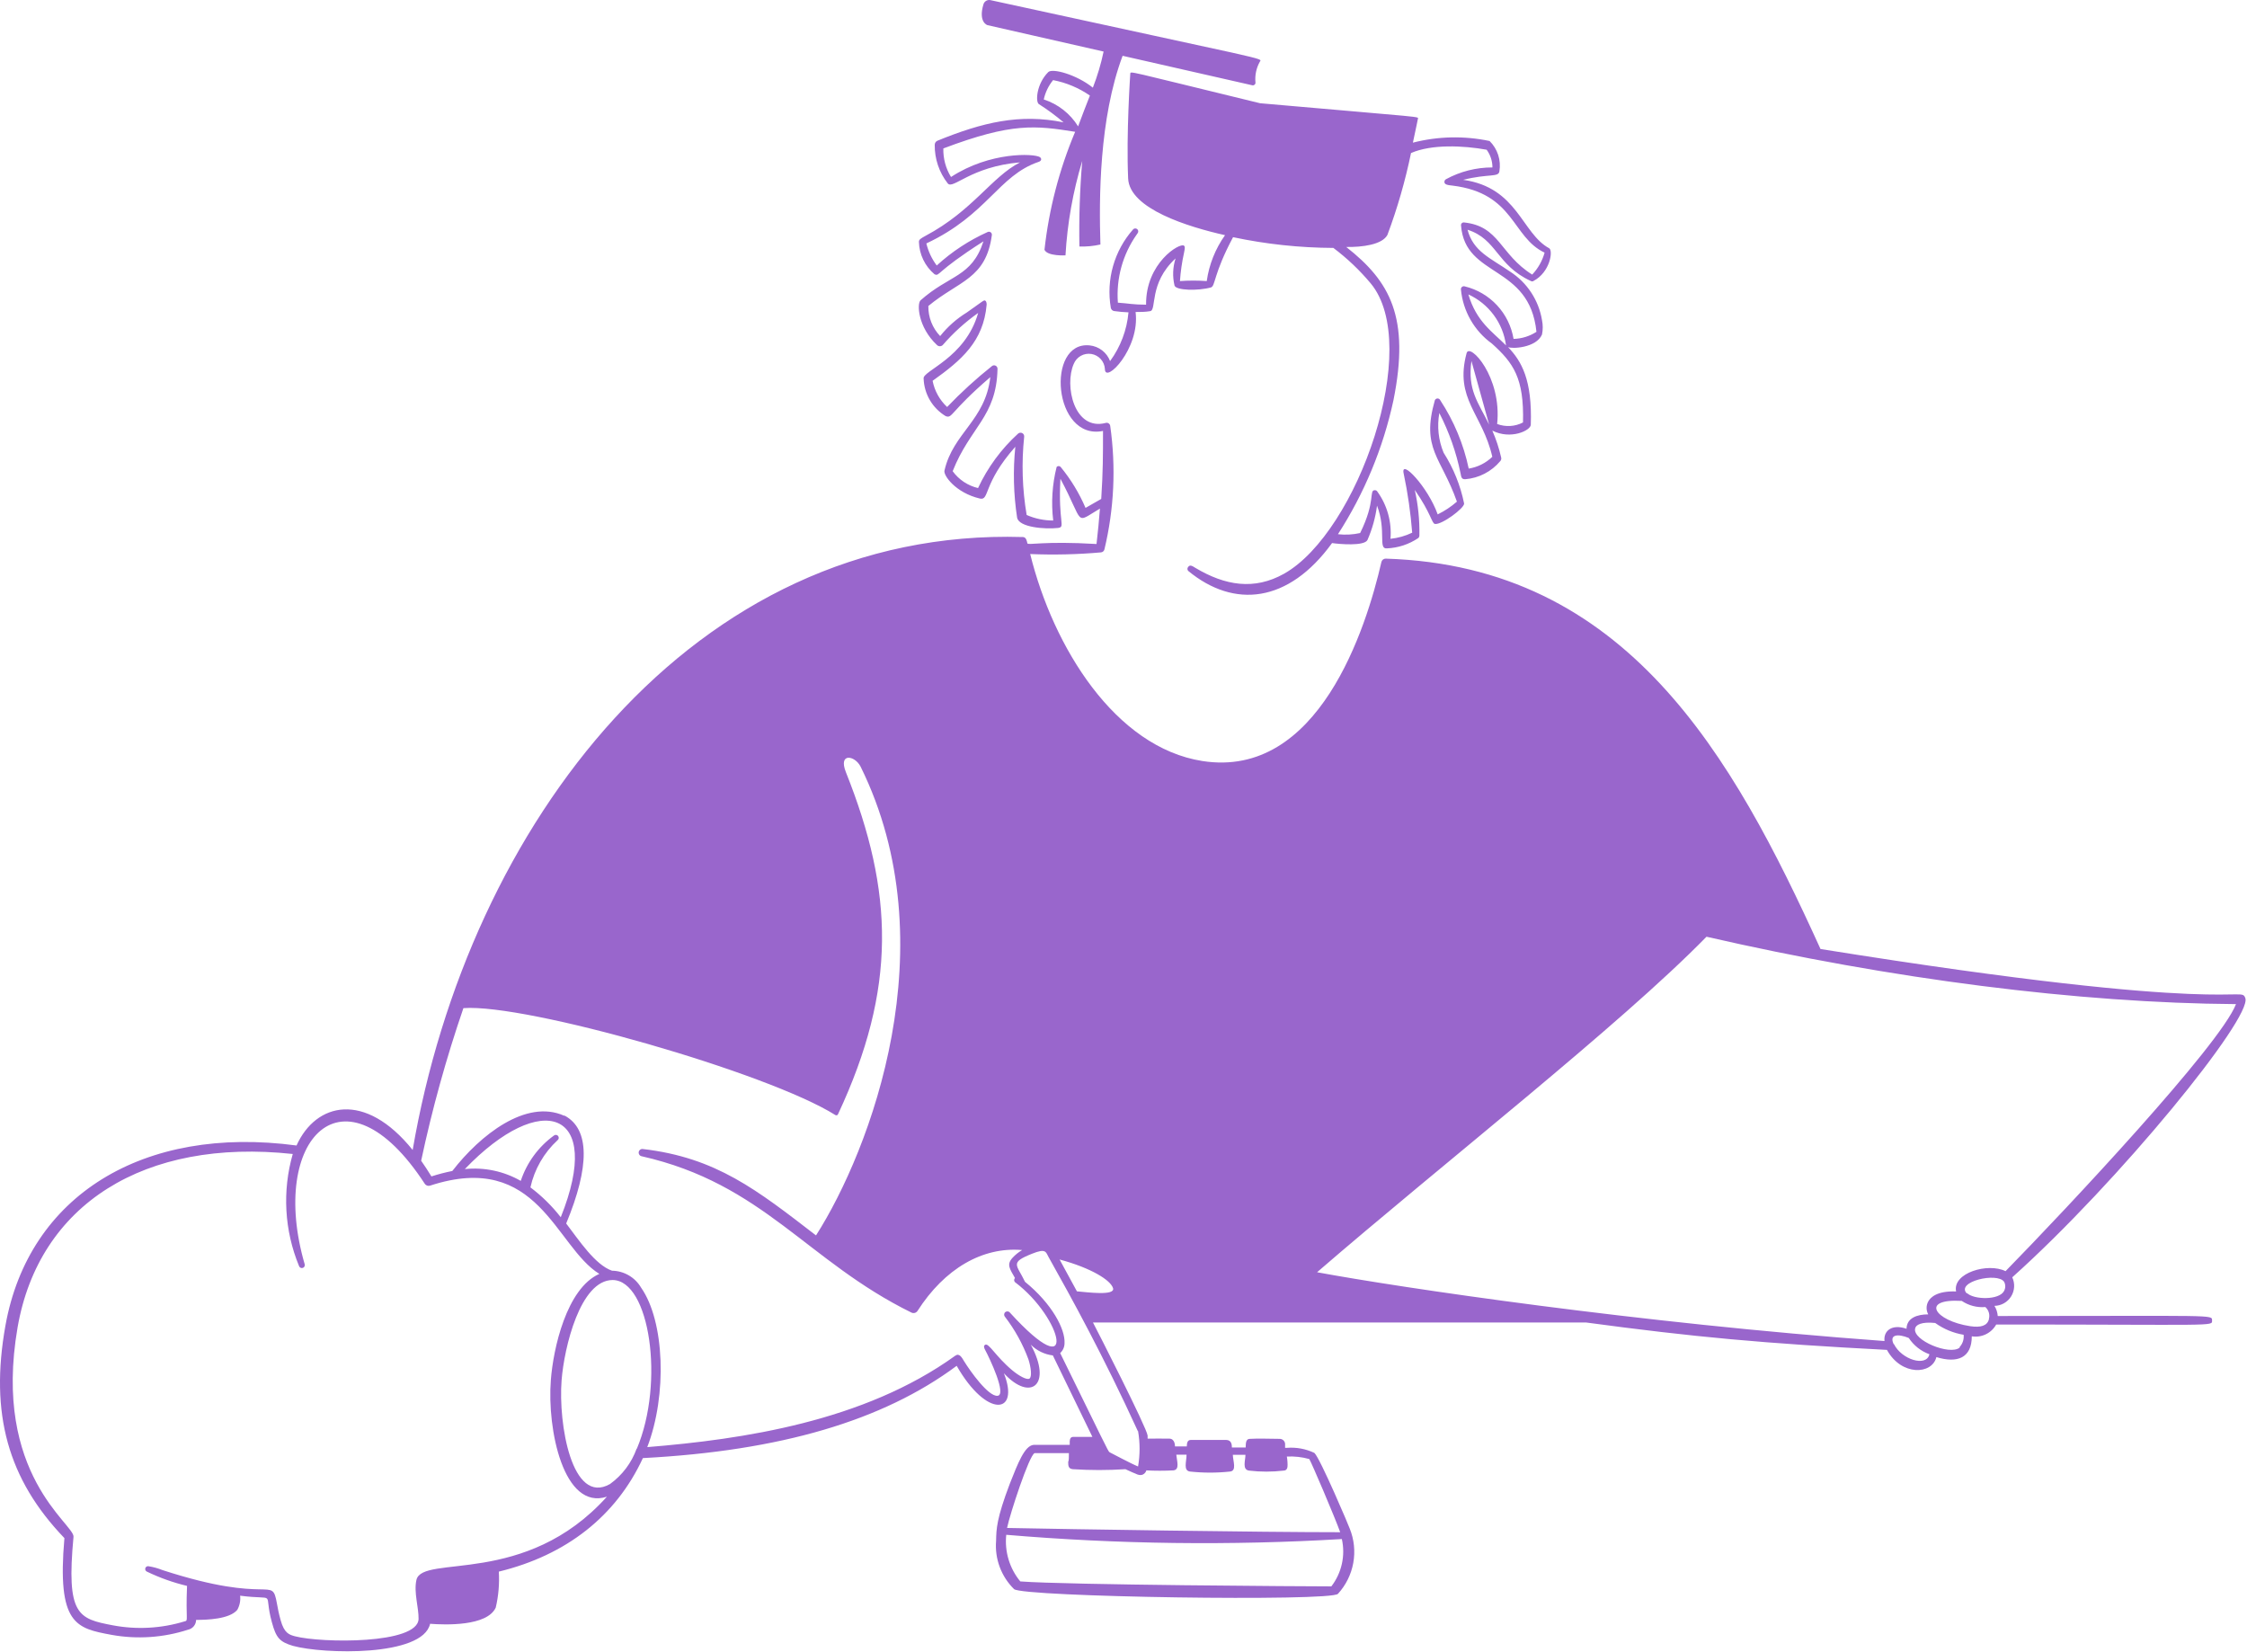 <?xml version="1.0" encoding="UTF-8"?> <svg xmlns="http://www.w3.org/2000/svg" viewBox="0 0 198.00 145.60"><path fill="#9966cc" stroke="none" fill-opacity="1" stroke-width="1" stroke-opacity="1" id="tSvg532b509778" title="Path 4" d="M176.036 115.963C176.014 115.646 175.915 115.339 175.745 115.069C176.04 115.064 176.329 114.985 176.585 114.84C176.842 114.695 177.058 114.487 177.214 114.238C177.37 113.987 177.461 113.702 177.479 113.408C177.496 113.114 177.44 112.82 177.315 112.553C186.737 104.109 198.476 89.676 197.852 87.95C197.426 86.795 197.426 89.561 160.418 83.624C152.671 66.57 143.312 49.881 122.109 49.225C122.02 49.223 121.933 49.252 121.863 49.307C121.793 49.362 121.744 49.44 121.725 49.527C120.394 55.329 116.193 68.66 105.95 67.059C98.276 65.853 92.816 57.066 90.778 48.82C92.859 48.907 94.943 48.859 97.017 48.674C97.089 48.668 97.156 48.639 97.21 48.592C97.264 48.546 97.302 48.483 97.319 48.414C98.174 44.85 98.347 41.156 97.829 37.527C97.823 37.482 97.808 37.44 97.784 37.402C97.76 37.364 97.728 37.331 97.691 37.306C97.653 37.282 97.611 37.265 97.566 37.258C97.522 37.252 97.477 37.255 97.434 37.267C94.647 37.995 93.773 33.971 94.615 32.068C94.736 31.767 94.955 31.516 95.237 31.356C95.519 31.197 95.847 31.138 96.168 31.19C96.487 31.242 96.78 31.402 96.997 31.643C97.214 31.884 97.342 32.191 97.361 32.515C97.361 33.877 100.48 30.716 100.064 27.492C100.501 27.492 100.927 27.492 101.343 27.419C101.957 27.347 101.198 24.976 103.589 22.771C103.34 23.545 103.308 24.372 103.496 25.163C103.631 25.6 105.576 25.641 106.699 25.329C107.104 25.226 106.917 24.154 108.654 20.9C111.56 21.516 114.522 21.833 117.493 21.846C118.704 22.756 119.806 23.803 120.778 24.965C125.354 30.446 119.666 46.886 113.146 50.556C110.515 52.033 107.947 51.596 105.347 50.047C105.066 49.87 104.858 49.735 104.702 49.953C104.657 50.001 104.633 50.064 104.633 50.13C104.633 50.196 104.657 50.259 104.702 50.307C108.737 53.634 113.53 53.156 117.378 47.853C117.991 47.946 120.217 48.144 120.498 47.582C120.92 46.619 121.204 45.6 121.34 44.556C122.192 46.771 121.402 48.404 122.213 48.321C123.198 48.279 124.151 47.966 124.969 47.416C125.002 47.388 125.028 47.352 125.046 47.313C125.064 47.273 125.073 47.231 125.073 47.187C125.099 45.838 124.963 44.49 124.667 43.173C126.113 45.253 126.165 46.137 126.445 46.168C127.038 46.262 129.045 44.775 129.014 44.369C128.691 42.777 128.078 41.258 127.205 39.887C126.748 38.783 126.618 37.57 126.83 36.394C127.693 38.075 128.323 39.866 128.702 41.718C128.764 42.05 128.785 42.238 129.118 42.227C129.711 42.179 130.288 42.014 130.816 41.74C131.345 41.467 131.814 41.092 132.196 40.636C132.236 40.594 132.265 40.542 132.279 40.486C132.294 40.429 132.294 40.37 132.279 40.314C132.095 39.501 131.833 38.707 131.499 37.943C133.111 38.764 134.868 37.943 134.889 37.433C135.024 33.472 134.078 31.828 132.882 30.581C133.205 30.758 135.368 30.664 135.877 29.479C135.964 29.06 135.964 28.628 135.877 28.21C135.733 27.341 135.409 26.512 134.925 25.776C134.442 25.04 133.81 24.413 133.069 23.936C131.322 22.73 129.825 22.168 129.316 20.244C131.925 21.076 131.863 23.364 134.889 24.758C134.924 24.782 134.966 24.795 135.009 24.795C135.052 24.795 135.093 24.782 135.128 24.758C136.605 23.978 136.865 22.075 136.511 21.877C134.078 20.556 133.735 16.522 128.931 15.846C131.166 15.284 132.05 15.648 132.123 15.097C132.203 14.615 132.167 14.121 132.017 13.656C131.867 13.191 131.607 12.769 131.26 12.425C129.026 11.953 126.713 12.003 124.501 12.57C124.761 11.374 124.938 10.491 124.938 10.491C124.938 10.241 126.061 10.418 111.035 9.097C98.889 6.144 99.659 6.248 99.596 6.518C99.596 6.57 99.232 11.78 99.409 15.732C99.534 18.404 104.702 19.995 107.947 20.723C107.094 21.923 106.541 23.31 106.335 24.768C105.549 24.71 104.76 24.71 103.974 24.768C104.031 23.939 104.149 23.115 104.328 22.303C104.411 21.877 104.442 21.742 104.328 21.648C103.964 21.357 100.948 23.177 100.99 26.848C99.846 26.848 99.44 26.733 98.505 26.671C98.344 24.535 98.933 22.41 100.168 20.66C100.193 20.626 100.217 20.591 100.241 20.556C100.263 20.53 100.279 20.499 100.289 20.466C100.299 20.433 100.303 20.399 100.299 20.364C100.296 20.33 100.286 20.297 100.27 20.266C100.254 20.236 100.231 20.209 100.205 20.187C100.178 20.166 100.147 20.149 100.114 20.139C100.082 20.129 100.047 20.126 100.013 20.129C99.978 20.133 99.945 20.143 99.915 20.159C99.884 20.175 99.858 20.197 99.836 20.224C99.016 21.155 98.416 22.257 98.078 23.45C97.74 24.642 97.672 25.896 97.881 27.118C97.893 27.191 97.927 27.258 97.98 27.31C98.032 27.363 98.099 27.397 98.172 27.409C98.588 27.471 99.014 27.503 99.44 27.523C99.301 29.076 98.74 30.561 97.818 31.818C97.676 31.444 97.432 31.116 97.115 30.872C96.797 30.628 96.418 30.476 96.019 30.435C92.13 30.03 92.806 38.858 97.194 37.974C97.194 40.158 97.194 41.541 97.038 43.964C96.577 44.227 96.116 44.491 95.655 44.754C95.098 43.454 94.359 42.239 93.461 41.146C93.439 41.121 93.412 41.101 93.381 41.088C93.351 41.075 93.318 41.068 93.285 41.068C93.251 41.068 93.218 41.075 93.188 41.088C93.157 41.101 93.13 41.121 93.108 41.146C92.719 42.688 92.617 44.288 92.806 45.867C92.001 45.868 91.204 45.702 90.466 45.378C90.08 43.1 90.006 40.781 90.248 38.483C90.255 38.418 90.242 38.352 90.211 38.294C90.179 38.237 90.131 38.19 90.072 38.16C90.013 38.131 89.946 38.12 89.881 38.13C89.816 38.139 89.755 38.168 89.707 38.213C88.226 39.562 87.028 41.191 86.182 43.007C85.283 42.795 84.49 42.267 83.947 41.52C85.486 37.62 87.805 36.737 87.898 32.515C87.903 32.455 87.889 32.396 87.859 32.344C87.83 32.291 87.786 32.249 87.732 32.223C87.679 32.196 87.618 32.186 87.559 32.193C87.5 32.201 87.444 32.226 87.399 32.265C86.006 33.375 84.689 34.577 83.458 35.863C82.798 35.249 82.35 34.44 82.179 33.555C84.716 31.745 86.661 30.092 86.941 26.848C86.941 26.775 86.941 26.567 86.817 26.494C86.692 26.421 86.671 26.494 85.194 27.534C84.296 28.085 83.501 28.789 82.844 29.614C82.161 28.902 81.787 27.949 81.804 26.962C84.487 24.737 86.879 24.591 87.399 20.723C87.407 20.676 87.402 20.628 87.385 20.584C87.368 20.54 87.339 20.502 87.302 20.473C87.264 20.444 87.219 20.426 87.172 20.42C87.126 20.415 87.078 20.422 87.035 20.442C85.389 21.18 83.873 22.177 82.543 23.395C82.109 22.816 81.798 22.154 81.628 21.451C87.014 18.924 87.971 15.472 91.517 14.265C91.808 14.172 91.797 13.953 91.621 13.839C91.101 13.527 87.243 13.35 83.801 15.596C83.337 14.841 83.102 13.966 83.125 13.08C89.198 10.782 91.257 11.063 94.74 11.614C93.341 14.931 92.43 18.434 92.037 22.012C92.307 22.595 93.888 22.501 93.888 22.501C94.049 19.68 94.545 16.887 95.364 14.182C95.152 16.689 95.069 19.206 95.115 21.721C95.737 21.743 96.359 21.684 96.966 21.544C96.841 17.53 96.841 10.48 98.921 4.917C102.733 5.784 106.546 6.65 110.359 7.517C110.393 7.523 110.428 7.522 110.462 7.512C110.495 7.503 110.526 7.486 110.553 7.463C110.579 7.44 110.599 7.411 110.612 7.379C110.626 7.347 110.632 7.312 110.629 7.277C110.565 6.639 110.7 5.996 111.014 5.437C111.212 5.094 112.116 5.437 87.264 0.009C87.136 -0.015 87.004 0.009 86.893 0.076C86.782 0.143 86.699 0.249 86.661 0.373C86.182 1.953 87.004 2.213 87.004 2.213C90.418 2.99 93.832 3.766 97.246 4.543C97.019 5.628 96.702 6.692 96.3 7.725C94.865 6.57 92.733 5.988 92.37 6.352C91.329 7.392 91.236 8.962 91.537 9.17C92.302 9.656 93.032 10.195 93.721 10.782C89.853 9.992 86.567 10.782 82.595 12.404C82.527 12.435 82.47 12.485 82.429 12.548C82.389 12.61 82.367 12.683 82.366 12.758C82.35 13.988 82.753 15.187 83.51 16.158C83.967 16.74 85.517 14.681 89.884 14.307C87.378 15.586 85.725 18.56 81.565 20.775C81.149 21.004 80.962 21.108 80.973 21.316C80.988 21.86 81.118 22.396 81.355 22.887C81.591 23.378 81.928 23.813 82.345 24.165C82.834 24.373 82.345 24.019 86.661 21.264C85.621 24.446 83.676 24.186 81.118 26.463C80.785 26.754 80.879 28.823 82.564 30.404C82.632 30.471 82.723 30.508 82.818 30.508C82.913 30.508 83.005 30.471 83.073 30.404C83.995 29.339 85.043 28.389 86.193 27.576C85.059 31.579 81.243 32.681 81.388 33.368C81.412 34.034 81.602 34.685 81.939 35.26C82.277 35.835 82.752 36.318 83.323 36.664C83.947 36.903 83.656 36.331 87.264 33.232C86.827 37.049 83.988 38.141 83.229 41.447C83.083 41.853 84.186 43.423 86.349 43.932C87.212 44.12 86.577 42.633 89.468 39.367C89.257 41.445 89.309 43.542 89.624 45.607C89.78 46.48 92.089 46.647 93.233 46.522C93.919 46.428 93.233 46.085 93.441 42.186C95.603 46.23 94.626 46.168 96.924 44.816C96.841 45.856 96.747 46.896 96.623 47.936C91.922 47.655 90.57 48.071 90.529 47.874C90.487 47.676 90.425 47.333 90.144 47.322C61.028 46.439 41.271 72.726 36.363 101.333C32.162 96.113 27.836 97.153 26.13 100.938C12.612 99.128 2.526 105.347 0.477 116.816C-0.906 124.553 0.685 130.334 5.676 135.534C5.011 143.166 6.716 143.478 9.836 144.06C12.085 144.466 14.4 144.309 16.574 143.603C16.772 143.56 16.95 143.452 17.079 143.295C17.207 143.138 17.279 142.942 17.281 142.74C18.248 142.74 20.224 142.677 20.91 141.856C21.122 141.476 21.209 141.04 21.16 140.608C24.519 141.045 23.167 140.067 23.957 142.948C24.331 144.331 24.643 144.674 25.808 145.027C28.481 145.766 37.247 146.005 37.901 143.083C39.243 143.187 42.924 143.312 43.683 141.658C43.928 140.62 44.019 139.552 43.954 138.487C49.901 137.041 54.29 133.589 56.65 128.483C68.754 127.849 77.801 125.187 84.3 120.352C86.962 125.01 89.895 124.626 88.459 121.007C90.799 123.544 92.764 122.047 90.83 118.49C91.355 119.013 92.039 119.347 92.775 119.436C93.936 121.828 95.097 124.22 96.258 126.612C95.707 126.612 95.156 126.612 94.605 126.612C94.314 126.612 94.283 126.799 94.262 126.996C94.255 127.104 94.255 127.211 94.262 127.319C94.238 127.313 94.213 127.313 94.189 127.319C93.149 127.319 92.109 127.319 91.07 127.319C90.279 127.402 89.697 128.941 88.99 130.719C87.805 133.839 87.794 134.743 87.773 135.773C87.709 136.554 87.818 137.34 88.091 138.075C88.364 138.81 88.795 139.476 89.354 140.026C90.051 140.723 117.347 141.138 117.898 140.442C118.595 139.681 119.063 138.738 119.247 137.722C119.431 136.706 119.324 135.659 118.938 134.702C118.938 134.639 116.317 128.462 115.818 128.026C115.067 127.669 114.235 127.514 113.406 127.579C113.35 127.579 113.295 127.579 113.239 127.579C113.239 127.457 113.239 127.336 113.239 127.215C113.227 127.099 113.172 126.992 113.086 126.913C113 126.835 112.888 126.79 112.771 126.788C111.732 126.788 110.993 126.737 110.141 126.788C109.725 126.788 109.787 127.298 109.766 127.547C109.361 127.547 108.955 127.547 108.55 127.547C108.55 127.371 108.55 126.892 108.05 126.882C107.011 126.882 105.971 126.882 104.931 126.882C104.546 126.882 104.598 127.35 104.577 127.454C104.231 127.454 103.884 127.454 103.537 127.454C103.537 127.391 103.537 126.778 103.038 126.768C102.539 126.757 101.645 126.768 101.125 126.768C101.131 126.678 101.131 126.587 101.125 126.497C101.042 125.79 96.685 117.243 96.31 116.535C110.796 116.535 125.281 116.535 139.766 116.535C149.25 117.814 155.458 118.386 166.272 118.948C167.541 121.267 170.255 121.142 170.629 119.582C172.48 120.154 173.749 119.655 173.749 117.752C174.171 117.821 174.604 117.758 174.989 117.572C175.375 117.386 175.693 117.086 175.901 116.712C195.326 116.712 194.931 116.889 194.92 116.359C194.91 115.828 195.388 115.963 176.036 115.963ZM122.255 20.702C123.133 18.354 123.828 15.941 124.335 13.486C126.144 12.695 128.941 12.82 131 13.194C131.331 13.647 131.51 14.193 131.51 14.754C130.078 14.751 128.669 15.109 127.413 15.794C127.382 15.809 127.355 15.831 127.333 15.858C127.312 15.885 127.296 15.916 127.288 15.95C127.194 16.293 127.641 16.314 127.995 16.355C133.475 17.031 133.194 20.889 136.106 22.262C135.905 22.986 135.53 23.65 135.014 24.196C132.144 22.397 132.154 19.922 128.993 19.6C128.957 19.598 128.921 19.604 128.887 19.618C128.854 19.631 128.824 19.653 128.8 19.68C128.776 19.707 128.759 19.739 128.749 19.774C128.739 19.808 128.737 19.845 128.744 19.881C129.108 24.508 134.775 23.27 135.388 29.239C134.786 29.629 134.088 29.845 133.371 29.863C133.187 28.756 132.682 27.727 131.919 26.905C131.155 26.082 130.167 25.502 129.076 25.236C129.036 25.222 128.993 25.218 128.951 25.226C128.909 25.232 128.87 25.249 128.836 25.275C128.802 25.3 128.775 25.334 128.757 25.372C128.739 25.411 128.731 25.453 128.733 25.496C128.82 26.442 129.11 27.359 129.582 28.184C130.053 29.009 130.697 29.724 131.468 30.279C133.35 31.974 134.307 33.305 134.203 37.225C133.854 37.407 133.471 37.513 133.079 37.536C132.686 37.559 132.293 37.499 131.925 37.361C132.362 33.201 129.492 30.154 129.232 31.121C128.141 35.166 130.636 36.456 131.499 40.252C130.93 40.804 130.203 41.167 129.42 41.291C128.968 39.145 128.118 37.103 126.913 35.27C126.894 35.224 126.86 35.184 126.818 35.156C126.775 35.127 126.725 35.112 126.674 35.112C126.623 35.112 126.574 35.127 126.531 35.156C126.489 35.184 126.455 35.224 126.435 35.27C125.208 39.575 126.986 40.252 128.38 44.203C127.867 44.65 127.297 45.028 126.685 45.326C125.832 42.903 123.368 40.324 123.69 41.738C124.052 43.453 124.302 45.19 124.439 46.938C123.837 47.227 123.19 47.41 122.525 47.478C122.648 45.999 122.239 44.524 121.371 43.319C121.349 43.281 121.317 43.249 121.279 43.227C121.24 43.205 121.197 43.194 121.153 43.194C120.602 43.194 121.257 44.13 119.853 46.969C119.211 47.112 118.551 47.147 117.898 47.073C120.223 43.468 121.879 39.474 122.785 35.281C124.262 27.95 122.484 24.789 118.626 21.763C120.071 21.784 121.797 21.555 122.255 20.702ZM132.706 30.435C131.499 29.219 130.106 28.355 129.388 25.943C130.276 26.35 131.046 26.976 131.626 27.761C132.207 28.547 132.578 29.467 132.706 30.435ZM131.218 37.413C130.251 35.437 129.305 34.397 129.659 31.808ZM91.974 8.764C92.11 8.139 92.392 7.555 92.796 7.059C93.961 7.282 95.066 7.746 96.04 8.421C95.707 9.284 95.343 10.189 95 11.135C94.305 10.011 93.232 9.171 91.974 8.764ZM36.695 139.215C36.446 140.306 36.903 141.658 36.883 142.657C36.82 144.903 28.325 144.788 25.995 144.185C25.507 144.05 25.049 143.936 24.727 142.761C24.56 142.157 24.477 141.721 24.404 141.305C23.936 138.747 23.988 141.492 14.318 138.352C13.913 138.189 13.491 138.074 13.059 138.008C13.001 138.005 12.943 138.022 12.895 138.057C12.848 138.092 12.815 138.142 12.801 138.2C12.787 138.257 12.794 138.317 12.821 138.369C12.847 138.422 12.891 138.464 12.945 138.487C14.075 139.031 15.26 139.453 16.481 139.745C16.356 142.75 16.616 142.802 16.283 142.865C14.229 143.496 12.052 143.617 9.94 143.218C6.883 142.636 5.832 142.324 6.477 135.419C6.581 134.317 -0.688 129.96 1.548 116.972C3.43 106.126 12.716 100.272 25.798 101.686C24.863 104.944 25.057 108.421 26.349 111.555C26.369 111.621 26.416 111.676 26.477 111.708C26.538 111.74 26.61 111.747 26.676 111.726C26.742 111.705 26.798 111.659 26.83 111.598C26.862 111.536 26.869 111.465 26.848 111.399C23.645 100.386 30.29 93.357 37.434 104.317C37.484 104.391 37.556 104.446 37.641 104.474C37.726 104.502 37.818 104.502 37.901 104.473C47.437 101.353 48.924 109.859 52.813 112.251C49.922 113.53 48.747 118.844 48.539 121.61C48.196 125.957 49.663 133.121 53.479 131.884C46.293 139.88 37.236 136.927 36.695 139.215ZM48.82 100.054C47.447 101.047 46.421 102.448 45.888 104.057C44.395 103.201 42.67 102.838 40.959 103.017C47.687 96.009 53.229 97.766 49.413 107.26C48.642 106.269 47.743 105.384 46.74 104.629C47.093 103.031 47.928 101.579 49.132 100.47C49.187 100.428 49.224 100.367 49.233 100.299C49.243 100.23 49.225 100.161 49.184 100.106C49.143 100.05 49.081 100.014 49.013 100.004C48.945 99.995 48.875 100.012 48.82 100.054ZM56.099 127.652C55.649 128.905 54.83 129.992 53.749 130.771C50.39 132.674 49.184 125.457 49.486 121.62C49.715 118.729 51.129 112.792 53.988 112.792C57.243 112.823 58.584 121.787 56.12 127.652C56.113 127.652 56.106 127.652 56.099 127.652ZM88.99 115.662C88.967 115.632 88.938 115.608 88.905 115.59C88.873 115.572 88.837 115.56 88.799 115.556C88.762 115.551 88.725 115.554 88.689 115.564C88.652 115.575 88.619 115.592 88.59 115.615C88.56 115.638 88.535 115.667 88.517 115.7C88.499 115.732 88.487 115.769 88.483 115.806C88.479 115.843 88.482 115.88 88.492 115.916C88.502 115.953 88.52 115.986 88.543 116.016C89.422 117.158 90.123 118.427 90.622 119.78C90.851 120.487 90.945 121.319 90.716 121.475C90.487 121.631 89.77 121.225 89.198 120.747C87.732 119.52 87.118 118.293 86.806 118.501C86.65 118.584 86.713 118.781 86.806 118.948C87.222 119.717 88.72 122.899 87.909 122.993C87.097 123.086 85.486 120.809 84.966 119.967C84.747 119.603 84.529 119.198 84.165 119.468C76.127 125.26 65.447 126.83 57.035 127.516C58.803 122.92 58.564 116.421 56.494 113.468C56.231 113.018 55.857 112.644 55.407 112.382C54.957 112.12 54.447 111.978 53.926 111.97C52.439 111.451 51.035 109.308 49.891 107.811C51.971 102.799 51.971 99.492 49.756 98.307C49.735 98.307 49.714 98.307 49.694 98.307C46.356 96.83 42.321 100.002 39.857 103.183C39.234 103.308 38.62 103.467 38.016 103.662C37.725 103.183 37.413 102.716 37.111 102.279C38.08 97.726 39.323 93.236 40.834 88.834C46.387 88.418 67.683 94.522 73.611 98.255C73.629 98.267 73.65 98.276 73.672 98.279C73.695 98.283 73.717 98.282 73.739 98.276C73.761 98.27 73.781 98.26 73.798 98.245C73.816 98.231 73.83 98.213 73.839 98.192C79.038 87.076 78.758 78.622 74.536 68.036C73.85 66.3 75.336 66.56 75.836 67.558C83.583 83.26 76.699 101.353 71.905 108.861C66.706 104.858 63.108 101.998 56.65 101.249C56.567 101.236 56.482 101.256 56.413 101.305C56.345 101.354 56.298 101.428 56.283 101.511C56.268 101.594 56.286 101.679 56.333 101.749C56.381 101.819 56.453 101.867 56.536 101.884C67.267 104.307 71.094 111.128 80.317 115.662C80.409 115.706 80.513 115.716 80.61 115.689C80.708 115.662 80.792 115.601 80.848 115.516C83.239 111.783 86.577 109.849 90.071 110.151C89.758 110.332 89.474 110.56 89.229 110.826C88.668 111.43 88.98 111.804 89.437 112.615C89.389 112.664 89.363 112.729 89.363 112.797C89.363 112.865 89.389 112.93 89.437 112.979C93.659 116.15 95.104 122.369 88.99 115.662ZM117.316 139.787C115.34 139.787 93.94 139.662 89.905 139.35C89.436 138.782 89.085 138.126 88.873 137.421C88.66 136.716 88.591 135.975 88.668 135.242C98.504 136.076 108.387 136.201 118.241 135.617C118.401 136.337 118.402 137.084 118.242 137.804C118.082 138.525 117.766 139.202 117.316 139.787ZM101 129.627C101 129.606 101 129.586 101 129.565C101.8 129.607 102.602 129.607 103.402 129.565C103.974 129.502 103.704 128.754 103.652 128.182C103.953 128.182 104.255 128.182 104.556 128.182C104.556 128.785 104.245 129.596 104.868 129.669C106.037 129.794 107.215 129.794 108.383 129.669C108.997 129.606 108.654 128.775 108.633 128.192C109.004 128.192 109.375 128.192 109.746 128.192C109.746 128.681 109.433 129.502 110.068 129.586C111.076 129.705 112.096 129.705 113.104 129.586C113.406 129.586 113.468 129.326 113.458 129.066C113.458 129.066 113.458 128.702 113.395 128.348C114.061 128.313 114.729 128.387 115.371 128.567C115.537 128.806 117.627 133.703 118.095 135.014C111.045 135.014 94.408 134.754 88.74 134.639C88.99 133.412 90.685 128.244 91.163 128.047C92.151 128.047 93.139 128.047 94.127 128.047C94.147 128.052 94.169 128.052 94.189 128.047C94.189 128.411 94.189 128.743 94.127 128.795C94.127 129.138 94.127 129.419 94.532 129.461C96.076 129.561 97.626 129.561 99.17 129.461C99.721 129.721 99.96 129.814 100.043 129.846C100.491 130.085 100.813 129.991 101 129.627ZM100.283 126.102C100.462 127.134 100.462 128.19 100.283 129.222C99.68 128.982 97.881 128.016 97.766 127.963C97.652 127.912 97.277 127.079 93.42 119.229C93.54 119.119 93.635 118.986 93.702 118.837C93.768 118.689 93.803 118.528 93.804 118.365C93.877 117.128 92.702 114.882 90.321 112.948C89.593 111.419 88.938 111.274 90.945 110.473C92.162 109.984 92.151 110.317 92.39 110.754C94.439 114.404 97.205 119.426 100.262 126.102C100.269 126.102 100.276 126.102 100.283 126.102ZM94.896 113.79C94.387 112.854 93.877 111.918 93.368 110.982C96.186 111.742 97.87 112.813 98.078 113.509C98.286 114.206 95.801 113.863 94.896 113.79ZM166.054 118.168C144.362 116.587 123.295 113.447 116.057 112.106C127.038 102.612 142.761 90.331 150.373 82.542C166.636 86.276 183.191 88.386 197.031 88.48C195.627 92.099 182.109 106.511 176.723 112.012C175.184 111.243 172.033 112.158 172.366 113.8C170.681 113.738 170.109 114.32 169.912 114.684C169.817 114.858 169.767 115.053 169.767 115.251C169.767 115.449 169.817 115.644 169.912 115.818C168.934 115.818 168.019 116.13 167.998 117.087C166.688 116.639 165.981 117.284 166.054 118.116C166.054 118.133 166.054 118.151 166.054 118.168ZM166.886 118.48C166.428 117.586 167.229 117.502 168.196 117.898C168.632 118.56 169.27 119.063 170.016 119.333C169.756 120.487 167.551 119.801 166.886 118.428C166.886 118.445 166.886 118.463 166.886 118.48ZM172.678 118.75C171.804 119.457 168.518 118.106 168.757 117.066C168.809 116.743 169.308 116.452 170.525 116.577C171.27 117.111 172.127 117.467 173.031 117.617C173.052 117.812 173.032 118.009 172.971 118.196C172.91 118.382 172.81 118.553 172.678 118.698C172.678 118.716 172.678 118.733 172.678 118.75ZM175.257 116.275C175.09 116.816 174.56 117.003 173.593 116.858C170.473 116.379 169.173 114.414 172.865 114.632C173.476 115.044 174.21 115.234 174.944 115.173C175.089 115.302 175.195 115.468 175.25 115.654C175.305 115.839 175.307 116.037 175.257 116.223C175.257 116.241 175.257 116.258 175.257 116.275ZM173.322 113.988C172.282 112.948 175.995 112.074 176.598 112.948C176.663 113.071 176.698 113.209 176.698 113.348C176.698 113.488 176.663 113.625 176.598 113.749C176.172 114.591 173.905 114.529 173.322 113.936C173.322 113.953 173.322 113.971 173.322 113.988Z"></path></svg> 